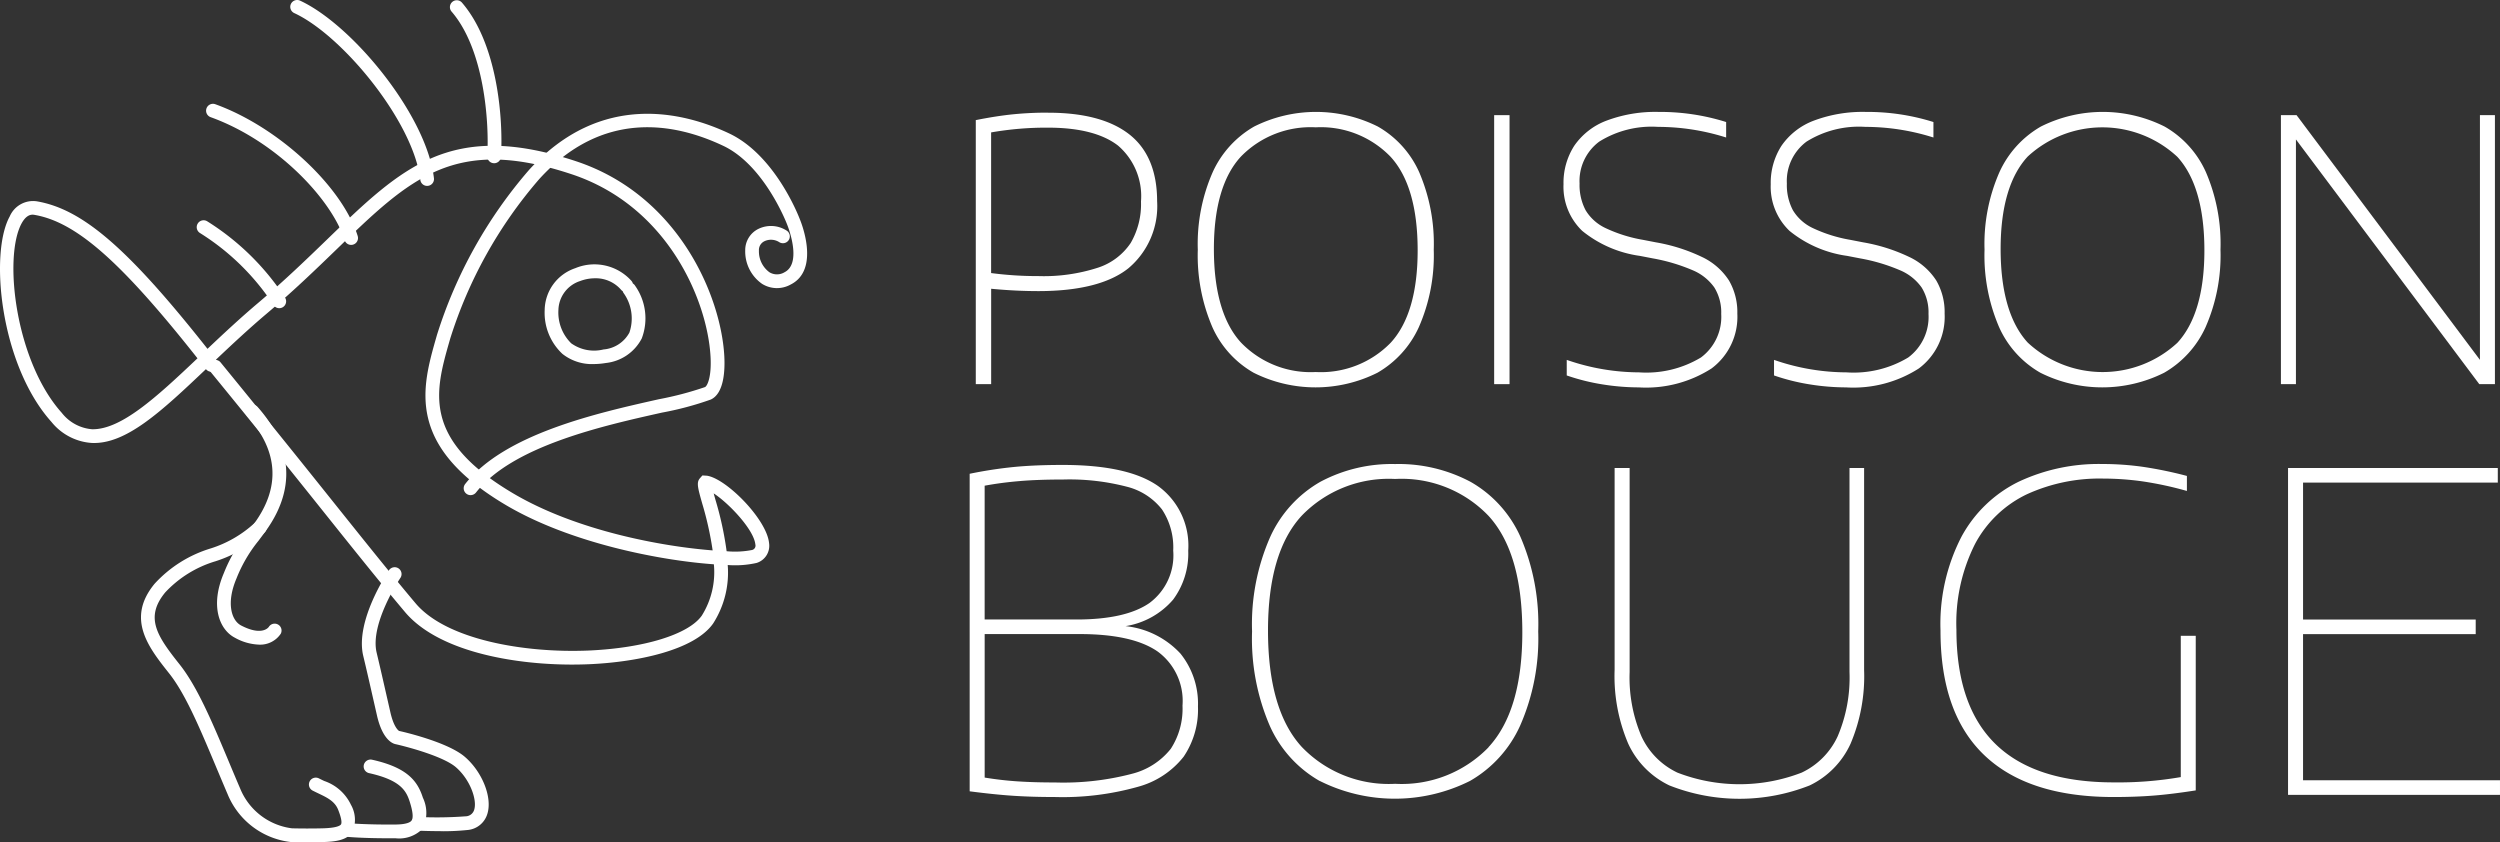 <svg xmlns="http://www.w3.org/2000/svg" xmlns:xlink="http://www.w3.org/1999/xlink" width="222.6" height="75" viewBox="0 0 222.6 75">
  <rect x="0" y="0" width="222.6" height="75" fill="#333333" stroke="none"/>
  <defs>
    <clipPath id="clip-path">
      <rect id="Rectangle_35" data-name="Rectangle 35" width="222.6" height="75" fill="#fff"/>
    </clipPath>
  </defs>
  <g id="Groupe_31" data-name="Groupe 31" transform="translate(0 0)">
    <g id="Groupe_30" data-name="Groupe 30" transform="translate(0 0)" clip-path="url(#clip-path)">
      <path id="Tracé_149" data-name="Tracé 149" d="M79.994,46.143a7.108,7.108,0,0,1,1.573,4.727,7.486,7.486,0,0,1-1.277,4.474,7.751,7.751,0,0,1-4.09,2.683,24.668,24.668,0,0,1-7.372.905q-2,0-3.677-.109t-3.912-.4V30.15a38.061,38.061,0,0,1,3.981-.609q1.857-.178,4.316-.178,5.82,0,8.493,1.888A6.557,6.557,0,0,1,80.7,36.992a6.892,6.892,0,0,1-1.346,4.364,7.031,7.031,0,0,1-4.237,2.36,7.758,7.758,0,0,1,4.875,2.428M65.7,30.8q-1.633.135-3.127.412V43.125h8.179q4.365,0,6.488-1.463a5.273,5.273,0,0,0,2.123-4.67,6.113,6.113,0,0,0-1-3.667A5.731,5.731,0,0,0,75.227,31.3a20.313,20.313,0,0,0-5.652-.639q-2.242,0-3.873.138m9.927,26.079a6.4,6.4,0,0,0,3.519-2.242,6.541,6.541,0,0,0,1.042-3.843,5.442,5.442,0,0,0-2.24-4.836q-2.242-1.535-6.921-1.534H62.575V57.2q1.436.237,2.9.336t3.392.1a24.072,24.072,0,0,0,6.762-.756" transform="translate(25.1 12.035)" fill="#fff"/>
      <path id="Tracé_150" data-name="Tracé 150" d="M85.1,57.53a10.613,10.613,0,0,1-4.444-4.906,19.574,19.574,0,0,1-1.582-8.413,19.285,19.285,0,0,1,1.611-8.406,10.771,10.771,0,0,1,4.464-4.915,13.5,13.5,0,0,1,6.664-1.583,13.639,13.639,0,0,1,6.714,1.583,10.609,10.609,0,0,1,4.444,4.9,19.579,19.579,0,0,1,1.582,8.416,19.255,19.255,0,0,1-1.613,8.4,10.78,10.78,0,0,1-4.462,4.916,14.934,14.934,0,0,1-13.378,0m15.029-3.009q3.009-3.253,3.009-10.233,0-7.076-3.009-10.36a10.711,10.711,0,0,0-8.315-3.285A10.77,10.77,0,0,0,83.5,33.9q-3.007,3.255-3.007,10.233,0,7.078,3.007,10.361a10.72,10.72,0,0,0,8.317,3.284,10.765,10.765,0,0,0,8.315-3.254" transform="translate(32.41 12.012)" fill="#fff"/>
      <path id="Tracé_151" data-name="Tracé 151" d="M106.845,57.819a7.68,7.68,0,0,1-3.667-3.726,15.333,15.333,0,0,1-1.208-6.566V29.558h1.337V47.724a13.337,13.337,0,0,0,1.052,5.72,6.655,6.655,0,0,0,3.2,3.234,15.333,15.333,0,0,0,11.068,0,6.652,6.652,0,0,0,3.206-3.234,13.337,13.337,0,0,0,1.052-5.72V29.558h1.3V47.527a15.406,15.406,0,0,1-1.2,6.566,7.621,7.621,0,0,1-3.646,3.726,16.994,16.994,0,0,1-12.494,0" transform="translate(41.795 12.115)" fill="#fff"/>
      <path id="Tracé_152" data-name="Tracé 152" d="M145.278,44.6V58.365q-2.123.334-3.755.462t-3.559.128q-7.609,0-11.512-3.726t-3.9-11.077a16.929,16.929,0,0,1,1.867-8.376,11.592,11.592,0,0,1,5.1-4.9,16.765,16.765,0,0,1,7.423-1.573,25.719,25.719,0,0,1,3.666.257,35.741,35.741,0,0,1,3.883.805v1.338a30.888,30.888,0,0,0-3.97-.856,25.481,25.481,0,0,0-3.5-.247,15.575,15.575,0,0,0-6.783,1.4,10.211,10.211,0,0,0-4.6,4.4,15.665,15.665,0,0,0-1.669,7.667q0,13.586,14,13.584a32.615,32.615,0,0,0,5.976-.471V44.6Z" transform="translate(50.231 12.012)" fill="#fff"/>
      <path id="Tracé_153" data-name="Tracé 153" d="M145.836,57.358h17.536v1.3H144.5v-29.1h18.677v1.3h-17.34v12.19h15.373v1.3H145.836Z" transform="translate(59.227 12.115)" fill="#fff"/>
      <path id="Tracé_154" data-name="Tracé 154" d="M68.067,7.114a30.97,30.97,0,0,0-3.158.151c-.974.1-2.042.268-3.171.491l-.113.021V31.288h1.369V22.795c1.432.138,2.848.209,4.21.209,3.619,0,6.313-.682,8.005-2.029A7.22,7.22,0,0,0,77.771,15c0-2.667-.836-4.672-2.484-5.958s-4.066-1.923-7.22-1.923M67.2,21.667a31.717,31.717,0,0,1-4.21-.269V8.874a28.583,28.583,0,0,1,5.073-.424c2.77,0,4.865.54,6.23,1.6a5.932,5.932,0,0,1,2.042,4.974,6.872,6.872,0,0,1-.915,3.692,5.582,5.582,0,0,1-2.911,2.2,15.641,15.641,0,0,1-5.308.751" transform="translate(25.259 2.916)" fill="#fff"/>
      <path id="Tracé_155" data-name="Tracé 155" d="M91.681,8.372a12.294,12.294,0,0,0-11.021,0,8.941,8.941,0,0,0-3.687,4.06,15.88,15.88,0,0,0-1.327,6.9,16.154,16.154,0,0,0,1.3,6.907,8.8,8.8,0,0,0,3.673,4.053,12.306,12.306,0,0,0,11.021,0,8.952,8.952,0,0,0,3.688-4.06,15.9,15.9,0,0,0,1.327-6.9,16.117,16.117,0,0,0-1.3-6.906,8.8,8.8,0,0,0-3.673-4.053M95.222,19.4c0,3.731-.811,6.5-2.409,8.228a8.663,8.663,0,0,1-6.663,2.6,8.613,8.613,0,0,1-6.66-2.627c-1.6-1.745-2.411-4.548-2.411-8.332,0-3.731.811-6.5,2.411-8.229a8.659,8.659,0,0,1,6.66-2.6,8.628,8.628,0,0,1,6.663,2.625c1.6,1.744,2.409,4.548,2.409,8.334" transform="translate(31.006 2.897)" fill="#fff"/>
      <rect id="Rectangle_34" data-name="Rectangle 34" width="1.369" height="23.951" transform="translate(133.04 10.253)" fill="#fff"/>
      <path id="Tracé_156" data-name="Tracé 156" d="M111.118,20.006a15.6,15.6,0,0,0-4.149-1.325l-1.15-.223a12.868,12.868,0,0,1-3.346-1.052,4.11,4.11,0,0,1-1.757-1.576,4.783,4.783,0,0,1-.543-2.384,4.375,4.375,0,0,1,1.751-3.733A8.812,8.812,0,0,1,107.166,8.4a20.114,20.114,0,0,1,5.876.89l.182.055V7.969l-.1-.032a19.591,19.591,0,0,0-5.9-.868,12.357,12.357,0,0,0-4.658.778A6.1,6.1,0,0,0,99.7,10.082a6.105,6.105,0,0,0-.957,3.429,5.439,5.439,0,0,0,1.666,4.149,10.381,10.381,0,0,0,5.131,2.226l1.152.223a16.233,16.233,0,0,1,3.567,1.062,4.476,4.476,0,0,1,1.916,1.533,4.218,4.218,0,0,1,.61,2.354,4.5,4.5,0,0,1-1.806,3.876,9.429,9.429,0,0,1-5.507,1.324,19.78,19.78,0,0,1-6.257-1.048l-.185-.062v1.385l.094.032a18.517,18.517,0,0,0,3.143.773,20.613,20.613,0,0,0,3.172.258,10.806,10.806,0,0,0,6.481-1.683,5.731,5.731,0,0,0,2.3-4.887,5.6,5.6,0,0,0-.746-2.951,5.809,5.809,0,0,0-2.352-2.068" transform="translate(40.472 2.897)" fill="#fff"/>
      <path id="Tracé_157" data-name="Tracé 157" d="M124.209,20.006a15.6,15.6,0,0,0-4.149-1.325l-1.15-.223a12.868,12.868,0,0,1-3.346-1.052,4.11,4.11,0,0,1-1.757-1.576,4.783,4.783,0,0,1-.543-2.384,4.375,4.375,0,0,1,1.751-3.733A8.812,8.812,0,0,1,120.257,8.4a20.114,20.114,0,0,1,5.876.89l.182.055V7.969l-.1-.032a19.591,19.591,0,0,0-5.9-.868,12.357,12.357,0,0,0-4.658.778,6.1,6.1,0,0,0-2.872,2.236,6.105,6.105,0,0,0-.957,3.429A5.439,5.439,0,0,0,113.5,17.66a10.381,10.381,0,0,0,5.131,2.226l1.152.223a16.233,16.233,0,0,1,3.567,1.062,4.476,4.476,0,0,1,1.916,1.533,4.218,4.218,0,0,1,.61,2.354,4.5,4.5,0,0,1-1.806,3.876,9.429,9.429,0,0,1-5.507,1.324,19.78,19.78,0,0,1-6.257-1.048l-.185-.062v1.385l.094.032a18.518,18.518,0,0,0,3.143.773,20.613,20.613,0,0,0,3.172.258,10.806,10.806,0,0,0,6.481-1.683,5.731,5.731,0,0,0,2.3-4.887,5.6,5.6,0,0,0-.746-2.951,5.809,5.809,0,0,0-2.352-2.068" transform="translate(45.838 2.897)" fill="#fff"/>
      <path id="Tracé_158" data-name="Tracé 158" d="M141.367,8.372a12.294,12.294,0,0,0-11.021,0,8.941,8.941,0,0,0-3.687,4.06,15.88,15.88,0,0,0-1.327,6.9,16.154,16.154,0,0,0,1.3,6.907,8.8,8.8,0,0,0,3.673,4.053,12.306,12.306,0,0,0,11.021,0,8.952,8.952,0,0,0,3.688-4.06,15.9,15.9,0,0,0,1.327-6.9,16.117,16.117,0,0,0-1.3-6.906,8.8,8.8,0,0,0-3.673-4.053M144.908,19.4c0,3.731-.811,6.5-2.409,8.228a9.794,9.794,0,0,1-13.323-.024c-1.6-1.745-2.411-4.548-2.411-8.332,0-3.731.811-6.5,2.411-8.229a9.8,9.8,0,0,1,13.323.024c1.6,1.744,2.409,4.548,2.409,8.334" transform="translate(51.371 2.897)" fill="#fff"/>
      <path id="Tracé_159" data-name="Tracé 159" d="M161.77,7.272V29.061L145.486,7.329l-.042-.056h-1.394V31.223h1.337V9.435L161.67,31.167l.042.056h1.393V7.272Z" transform="translate(59.043 2.981)" fill="#fff"/>
      <path id="Tracé_160" data-name="Tracé 160" d="M45.546,56.229c-5.348,0-11.949-1.2-14.88-4.674-2.181-2.591-4.352-5.3-7.1-8.738-2.646-3.31-5.871-7.341-10.255-12.7a.612.612,0,1,1,.947-.774c4.388,5.367,7.615,9.4,10.264,12.713,2.742,3.427,4.908,6.134,7.08,8.714,2.737,3.247,9.694,4.445,15.379,4.21,4.959-.214,8.927-1.434,10.107-3.109A7.285,7.285,0,0,0,58.164,47.3c-4.778-.337-12.776-1.885-18.495-5.26-8.98-5.305-7.509-10.446-6.212-14.981l.048-.169A41.256,41.256,0,0,1,41.694,12.2C48.16,5.06,55.65,7.1,59.542,8.944c4.093,1.944,6.187,7.395,6.274,7.626.068.161,1.868,4.479-.822,5.824a2.5,2.5,0,0,1-2.538-.065,3.517,3.517,0,0,1-1.5-2.976,2.1,2.1,0,0,1,1.163-1.913,2.569,2.569,0,0,1,2.563.172.612.612,0,0,1-.718.991,1.366,1.366,0,0,0-1.3-.068.865.865,0,0,0-.488.837,2.3,2.3,0,0,0,.931,1.922,1.292,1.292,0,0,0,1.338.007c1.647-.825.25-4.241.234-4.275-.028-.076-2.018-5.246-5.663-6.979C54.639,7.97,48.24,6.8,42.6,13.018a39.973,39.973,0,0,0-7.918,14.207l-.048.169c-1.29,4.509-2.507,8.768,5.659,13.591,5.673,3.351,13.318,4.733,17.762,5.077a29.245,29.245,0,0,0-.939-4.208c-.388-1.38-.517-1.846-.193-2.216l.22-.25.4.024c1.719.245,5.315,3.866,5.534,5.986a1.6,1.6,0,0,1-1.108,1.781,8.683,8.683,0,0,1-2.572.185,8.388,8.388,0,0,1-1.3,5.209c-1.689,2.4-6.817,3.443-11.055,3.625-.481.02-.98.031-1.487.031M59.3,46.136a7.875,7.875,0,0,0,2.25-.107.4.4,0,0,0,.306-.506c-.133-1.3-2.329-3.637-3.709-4.537.047.175.1.361.148.537A29.669,29.669,0,0,1,59.3,46.136" transform="translate(5.399 2.945)" fill="#fff"/>
      <path id="Tracé_161" data-name="Tracé 161" d="M41.9,40.313a.611.611,0,0,1-.481-.99C44.938,34.847,53.2,33,58.672,31.772a29.159,29.159,0,0,0,4.1-1.08c.2-.094.595-.876.495-2.7-.269-4.973-3.784-13.4-12.362-16.25-10.439-3.464-14.385.35-20.92,6.67-1.793,1.733-3.824,3.7-6.211,5.716-1.611,1.362-3.1,2.756-4.543,4.12.023.031.045.059.069.09a.611.611,0,0,1-.962.756c-3.972,3.767-7.134,6.729-10.191,6.571A5.04,5.04,0,0,1,4.587,33.8C.025,28.722-.96,18.8.865,15.5a2.263,2.263,0,0,1,2.417-1.348c4.07.7,8.11,4.172,15.194,13.134,1.427-1.351,2.906-2.732,4.51-4.089,2.356-1.992,4.372-3.942,6.15-5.662,6.629-6.411,11-10.65,22.156-6.952,9.157,3.04,12.91,12.039,13.2,17.346.066,1.21,0,3.323-1.207,3.874a28.046,28.046,0,0,1-4.345,1.162c-5.3,1.187-13.306,2.979-16.556,7.114a.612.612,0,0,1-.481.233M2.9,15.341c-.237,0-.6.106-.962.75C.272,19.1,1.38,28.4,5.5,32.984a3.815,3.815,0,0,0,2.7,1.462c2.579.045,5.726-2.847,9.384-6.316C10.754,19.485,6.773,16,3.075,15.359a.921.921,0,0,0-.179-.018" transform="translate(0 3.774)" fill="#fff"/>
      <path id="Tracé_162" data-name="Tracé 162" d="M38.741,25.57a4.229,4.229,0,0,1-2.762-.907,5.008,5.008,0,0,1-1.58-3.891,3.992,3.992,0,0,1,2.72-3.738,4.43,4.43,0,0,1,5.006,1.128.62.62,0,0,1,.125.231.6.6,0,0,1,.209.214,5.037,5.037,0,0,1,.584,4.681,4.093,4.093,0,0,1-3.2,2.187,6.73,6.73,0,0,1-1.1.094m.138-7.637a3.716,3.716,0,0,0-1.321.244,2.781,2.781,0,0,0-1.937,2.567,3.844,3.844,0,0,0,1.139,2.978,3.5,3.5,0,0,0,2.88.547,2.884,2.884,0,0,0,2.3-1.5,3.891,3.891,0,0,0-.534-3.546.669.669,0,0,1-.059-.14.576.576,0,0,1-.142-.121,2.987,2.987,0,0,0-2.321-1.031" transform="translate(14.099 6.847)" fill="#fff"/>
      <path id="Tracé_163" data-name="Tracé 163" d="M32.357,14.533H32.32a.611.611,0,0,1-.574-.647c.18-2.971-.254-9.486-3.195-12.874a.611.611,0,0,1,.922-.8c3.195,3.676,3.7,10.372,3.494,13.749a.611.611,0,0,1-.61.574" transform="translate(11.641 0)" fill="#fff"/>
      <path id="Tracé_164" data-name="Tracé 164" d="M30.519,16.553a.611.611,0,0,1-.608-.541c-.6-5.162-6.934-12.864-11.224-14.846a.613.613,0,0,1-.3-.811.615.615,0,0,1,.812-.3c4.655,2.149,11.275,10.2,11.926,15.816a.61.61,0,0,1-.537.677.591.591,0,0,1-.07,0" transform="translate(7.514 0)" fill="#fff"/>
      <path id="Tracé_165" data-name="Tracé 165" d="M25.93,19.119a.612.612,0,0,1-.584-.429c-1.135-3.6-6.017-8.812-11.926-10.945a.612.612,0,1,1,.416-1.152c5.59,2.02,11.276,7.281,12.678,11.732a.612.612,0,0,1-.4.766.591.591,0,0,1-.183.028" transform="translate(5.335 2.687)" fill="#fff"/>
      <path id="Tracé_166" data-name="Tracé 166" d="M19.772,21.738a.61.61,0,0,1-.517-.285,21.3,21.3,0,0,0-6.538-6.406A.612.612,0,0,1,13.355,14a22.6,22.6,0,0,1,6.934,6.8.611.611,0,0,1-.192.845.605.605,0,0,1-.326.093" transform="translate(5.093 5.703)" fill="#fff"/>
      <path id="Tracé_167" data-name="Tracé 167" d="M29.864,59.326c-1.046,0-1.947-.039-2.012-.042a.612.612,0,1,1,.055-1.222,34.317,34.317,0,0,0,4.175-.056.811.811,0,0,0,.778-.6c.268-.888-.379-2.693-1.644-3.78-1.114-.953-4.266-1.8-5.387-2.05-.264-.061-1.142-.42-1.627-2.534l-.337-1.48c-.324-1.431-.609-2.682-.888-3.839-.747-3.113,2.171-7.457,2.3-7.64a.612.612,0,0,1,1.012.688c-.028.039-2.739,4.079-2.119,6.666.279,1.163.564,2.418.891,3.855l.337,1.479c.32,1.392.766,1.631.77,1.633.1.017,4.272.946,5.847,2.3,1.555,1.332,2.46,3.6,2.019,5.061a2.021,2.021,0,0,1-1.8,1.462,21.249,21.249,0,0,1-2.367.106" transform="translate(9.367 14.679)" fill="#fff"/>
      <path id="Tracé_168" data-name="Tracé 168" d="M25.775,54.979c-2.312,0-3.577-.116-3.633-.121a.61.61,0,0,1-.553-.665.584.584,0,0,1,.665-.551c.016,0,1.493.134,4.1.113.987-.008,1.33-.2,1.442-.35.172-.237.118-.8-.158-1.668-.313-.994-.829-1.937-3.626-2.559a.613.613,0,0,1-.465-.73.62.62,0,0,1,.73-.465c3.085.687,4.042,1.851,4.529,3.385a3.147,3.147,0,0,1-.02,2.756,2.911,2.911,0,0,1-2.421.853l-.588,0" transform="translate(8.848 19.661)" fill="#fff"/>
      <path id="Tracé_169" data-name="Tracé 169" d="M23.711,61.519c-.847,0-1.423-.02-1.423-.02a6.926,6.926,0,0,1-5.673-4.269c-.336-.784-.658-1.554-.973-2.3-1.486-3.546-2.769-6.608-4.224-8.442-1.836-2.314-3.87-4.875-1.3-7.994a11.149,11.149,0,0,1,4.954-3.13,10.38,10.38,0,0,0,3.956-2.283.612.612,0,1,1,.887.843A11.5,11.5,0,0,1,15.522,36.5a10.041,10.041,0,0,0-4.461,2.77c-1.846,2.242-.718,3.893,1.275,6.4,1.6,2.018,2.913,5.152,4.435,8.781.313.747.633,1.511.969,2.292a5.762,5.762,0,0,0,4.606,3.53c.011,0,1.258.039,2.762,0,1.26-.035,1.535-.252,1.6-.343s.114-.391-.247-1.307c-.3-.759-.978-1.083-1.764-1.459-.166-.08-.334-.159-.5-.245a.611.611,0,1,1,.558-1.087c.155.078.312.154.468.228a4.079,4.079,0,0,1,2.374,2.115,2.7,2.7,0,0,1,.13,2.429c-.484.733-1.527.861-2.581.891-.522.016-1.011.02-1.432.02" transform="translate(3.65 13.48)" fill="#fff"/>
      <path id="Tracé_170" data-name="Tracé 170" d="M17.448,46.925a4.721,4.721,0,0,1-2.157-.618c-1.355-.7-2.237-2.81-.974-5.758a13.816,13.816,0,0,1,2.074-3.571c.183-.242.385-.512.618-.829,2.366-3.241,2.163-6.466-.608-9.58a.611.611,0,1,1,.914-.812c2.2,2.477,4.11,6.416.682,11.114-.235.323-.443.6-.63.845A12.726,12.726,0,0,0,15.44,41.03c-.914,2.135-.484,3.723.415,4.192,1.9.987,2.459.131,2.463.123a.613.613,0,0,1,1.063.609,2.2,2.2,0,0,1-1.933.971" transform="translate(5.618 10.473)" fill="#fff"/>
    </g>
  </g>
</svg>

